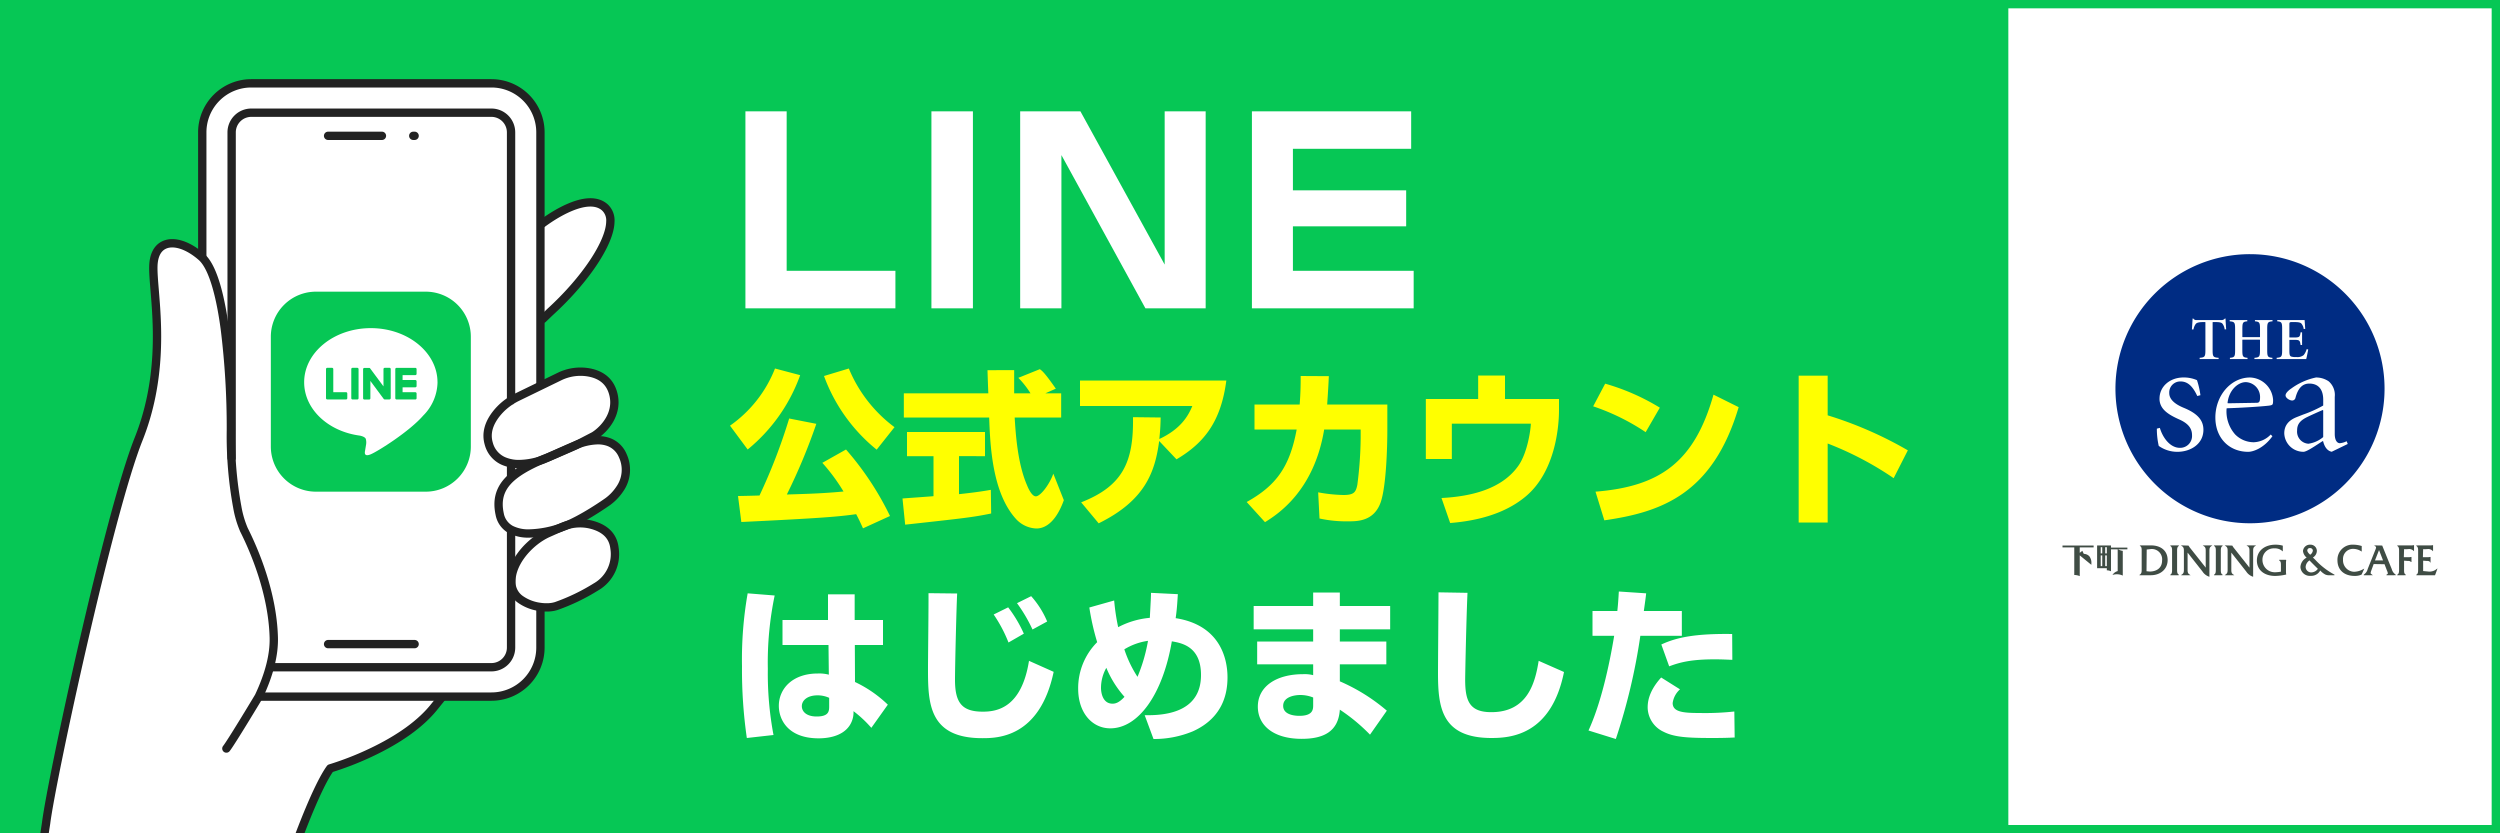<svg xmlns="http://www.w3.org/2000/svg" xmlns:xlink="http://www.w3.org/1999/xlink" width="600" height="200" viewBox="0 0 600 200">
  <rect x="0" y="0" width="600" height="200" fill="#808080" stroke="none"/>
  <defs>
    <clipPath id="clip-path">
      <rect id="長方形_3765" data-name="長方形 3765" width="600" height="200" transform="translate(660 1622)" fill="#06c755"/>
    </clipPath>
    <clipPath id="clip-path-2">
      <rect id="長方形_3761" data-name="長方形 3761" width="48" height="48" fill="none"/>
    </clipPath>
    <clipPath id="clip-path-3">
      <rect id="長方形_3762" data-name="長方形 3762" width="90" height="77.425" fill="none"/>
    </clipPath>
  </defs>
  <g id="line_bnr" transform="translate(-660 -1622)" clip-path="url(#clip-path)">
    <rect id="長方形_3760" data-name="長方形 3760" width="600" height="200" transform="translate(660 1622)" fill="#06c755"/>
    <g id="長方形_3764" data-name="長方形 3764" transform="translate(1140 1622)" fill="#fff" stroke="#06c755" stroke-width="2">
      <rect width="120" height="200" stroke="none"/>
      <rect x="1" y="1" width="118" height="198" fill="none"/>
    </g>
    <g id="グループ_3976" data-name="グループ 3976" transform="translate(5 -2)">
      <path id="パス_9039" data-name="パス 9039" d="M3.9-47.28V0h36V-9H13.8V-47.28Zm44.64,0V0H58.5V-47.28Zm21.3,0V0h9.9V-36.78L99.9,0h14.46V-47.28h-9.84V-10.5L84.3-47.28Zm55.62,0V0h38.82V-9H135.3V-19.68h27.18v-8.64H135.3v-9.96h28.38v-9Z" transform="translate(830 1698)" fill="#fff"/>
      <path id="パス_9041" data-name="パス 9041" d="M4.44-32.6A91.632,91.632,0,0,0,3.08-15.08,114.029,114.029,0,0,0,4.24,2.12l6.4-.72A79.728,79.728,0,0,1,9.28-14.48a78.607,78.607,0,0,1,1.64-17.6Zm8.36,6.4v6H23.84l.08,7.12a9.029,9.029,0,0,0-2.64-.28c-6.16,0-9.36,3.72-9.36,7.76,0,3.32,2.2,7.8,9.56,7.8,1.72,0,5.64-.28,7.48-3.16a5.741,5.741,0,0,0,.88-3.36,28.466,28.466,0,0,1,4.28,4l3.96-5.56a29.3,29.3,0,0,0-7.88-5.44l-.04-8.88h6.76v-6h-6.8v-6.16h-6.4v6.16ZM24-5.56c0,1.16,0,2.52-3,2.52-2.52,0-3.56-1.24-3.56-2.48,0-1.32,1.24-2.6,3.8-2.6a6.713,6.713,0,0,1,2.76.6ZM70.72-22.92a31.054,31.054,0,0,0-3.76-6.32l-3.48,1.72a33.723,33.723,0,0,1,3.56,6.72Zm5.6-2.92a21.709,21.709,0,0,0-3.84-6.08l-3.4,1.68a36.912,36.912,0,0,1,3.72,6.32Zm-28.48-6.8c.04,2.6-.12,15.28-.12,18.16,0,8.16.16,16.64,13,16.64,3.48,0,13.8,0,17.16-15.92L71.96-16.4C70.16-5.08,64.24-4.2,60.88-4.2c-5,0-6.68-2.12-6.68-7.64,0-3.4.36-17.92.52-20.72Zm53.4-.08c0,.96-.04,1.44-.28,6a20.064,20.064,0,0,0-7.6,2.24,50.944,50.944,0,0,1-.96-6.4L86.44-29.2a59.636,59.636,0,0,0,1.88,8.32A15.646,15.646,0,0,0,83.76-9.72c0,5.76,3.32,9.52,7.72,9.52,6.64,0,12.56-8,14.76-20.88,2.32.4,7,1.2,7,8.08,0,8.08-6.96,9.8-13.52,9.64l2.12,5.72A24.207,24.207,0,0,0,111.28.52c7.56-3.4,8.32-9.64,8.32-12.96,0-4.76-1.96-12.56-12.44-14.2.2-1.44.32-2.36.52-5.76Zm-6.4,13.56a14.876,14.876,0,0,1,5.68-2.04A39.833,39.833,0,0,1,98-12.56,28.193,28.193,0,0,1,94.84-19.16Zm.04,11.4C93.48-6.24,92.6-6.12,92-6.12c-2.36,0-2.76-2.64-2.76-3.8a9.825,9.825,0,0,1,1.28-4.8A24.565,24.565,0,0,0,94.88-7.76Zm31-21.8v5.6h14.28v2.92H126.72v5.48h13.44v2.6a8.233,8.233,0,0,0-2.4-.24c-6.48,0-10.88,2.96-10.88,7.8,0,4.48,3.72,7.72,10.52,7.72,4.88,0,8.8-1.48,9.16-7a43.01,43.01,0,0,1,7.24,6l4.04-5.76a44.441,44.441,0,0,0-11.28-7.04v-4.08h11.16v-5.48H146.56v-2.92h12.08v-5.6H146.56V-32.8h-6.4v3.24ZM140.16-5.84c0,1,.04,2.64-3.32,2.64-.92,0-3.88-.16-3.88-2.4,0-2.12,2.64-2.6,4.12-2.6a8.363,8.363,0,0,1,3.08.6Zm30.08-27c0,2.8-.12,16.36-.12,19.4,0,8.2.84,15.56,12.84,15.56,4.56,0,14.36-.68,17.4-15.84l-6.08-2.68c-.84,5.24-2.64,12.32-11.36,12.32-5.2,0-6.28-2.64-6.28-7.8,0-1.2.28-14.88.56-20.84Zm43.28-.2c-.12,2.08-.2,3.2-.36,4.68H207.2v5.96h5.2c-1.2,7.28-3.2,16.28-6.16,22.72l6.56,2.04a143.259,143.259,0,0,0,5.88-24.76h9.96v-5.96h-9.12c.4-2.84.44-3.16.56-4.24ZM223.68-12.4c-3.24,3.56-3.24,6.32-3.24,7.28A6.539,6.539,0,0,0,224.28.64C226.8,1.92,230,2.12,236,2.12c3.16,0,4.28-.08,5.32-.12l-.08-6.24a65.824,65.824,0,0,1-8.4.36c-4,0-6.4-.28-6.4-2.4a5.388,5.388,0,0,1,1.76-3.28Zm17.04-10.44c-8.84-.12-13.32.8-17,2.52l1.88,5.24c2.56-.96,5.24-1.68,10.92-1.68,1.8,0,3,.08,4.24.12Z" transform="translate(830 1799)" fill="#fff"/>
      <path id="パス_9040" data-name="パス 9040" d="M38.6.84A71.6,71.6,0,0,0,28.04-15.12l-5.68,3.2a44.823,44.823,0,0,1,5.08,6.88c-4.64.44-8.16.56-13.6.72a141.65,141.65,0,0,0,7.08-16.96L14.4-22.56A135.93,135.93,0,0,1,7.28-4.08c-1.2.04-4.36.12-5.16.12l.8,6.24C21.2,1.4,26,1.04,30.48.4c.84,1.6,1.24,2.52,1.64,3.4ZM11-34.56A30.172,30.172,0,0,1,.2-20.84l4.24,5.72a40.723,40.723,0,0,0,12.6-17.84ZM39.68-20.48A33.456,33.456,0,0,1,28.72-34.56l-5.96,1.8A40.676,40.676,0,0,0,35.4-15.08ZM78.4-29.72c-2.72-3.88-3.24-4.24-3.84-4.68L69.4-32.32a21.134,21.134,0,0,1,2.92,3.72H68.4v-5.56H62c0,.28.16,4.92.2,5.56H41.92v5.8H62.4c.24,6.56.68,18.08,6.48,24.4a6.992,6.992,0,0,0,4.84,2.24c3.96,0,5.96-5,6.6-6.8L77.8-9.32c-.96,2.68-3.12,5.44-4.2,5.44-1,0-1.88-2.08-2.12-2.68-2.28-5.24-2.72-12.4-2.96-16.24H79.68v-5.8h-3.8ZM42.24,2.92C56.44,1.36,58.36,1.16,62.88.24L62.8-5.44c-1.36.24-3.16.56-7.64,1.04v-9.12H61.4v-5.8H42.68v5.8h6.36v9.6c-.72.08-7.2.52-7.44.56ZM88.68,2.6C99.72-2.84,102.2-9.56,103.2-17.16l4.16,4.4c6.64-3.92,10.68-9.04,11.96-18.92H84.2v6.12h26.96c-1.04,2.52-2.88,5.56-7.92,7.92.28-2.72.28-3.76.32-5.16l-6.64-.08C97.08-12.2,94.56-6.4,84.48-2.44Zm54.84-28.52c.2-2.84.32-4.92.4-6.8l-6.76-.04c0,1.6,0,3.72-.24,6.84H126.08v6H136.2c-1.68,9.04-4.96,13.48-12,17.4l4.4,4.84c2.88-1.8,11.76-7.36,14.2-22.24h8.76v2.04a92.871,92.871,0,0,1-.8,11.24c-.36,1.76-.8,2.44-3.32,2.44a36.812,36.812,0,0,1-6.08-.64l.32,6.28a29.967,29.967,0,0,0,6.96.68c2.2,0,6.12-.04,7.72-4.56,1.32-3.8,1.6-13.04,1.6-17.36v-6.12Zm36.24-6.96v5.64H167.2v14.4h6.24v-8.48H192.4c0,1-.68,6.72-2.92,10-3.96,5.72-11.44,7.48-18.52,7.84l2.08,6c10.24-.8,15.48-4.16,18.16-6.4,6.92-5.8,7.96-16.28,7.96-20.68v-2.68H186.2v-5.64Zm43.6,7.72a52.779,52.779,0,0,0-13.12-5.76l-2.88,5.44a52.73,52.73,0,0,1,12.6,6.2ZM210.04,1.88c13.68-1.96,26.04-6.28,32.24-27.16l-6.04-3C231.68-12.16,223.48-6.24,207.92-5Zm46.64-34.72V2.4h6.96V-16.56a77.562,77.562,0,0,1,15.84,8.32l3.4-6.68a92.052,92.052,0,0,0-19.24-8.4v-9.52Z" transform="translate(830 1747)" fill="#ff0"/>
    </g>
    <g id="グループ_3975" data-name="グループ 3975">
      <path id="パス_8601" data-name="パス 8601" d="M-6936,1826.5s3.375-20,5.25-28.5,3.5-17.625,6.5-29.875,7.625-29.125,9.25-34,4.75-12.625,5.125-15.5,2.125-10.75,1.625-16.25-.625-13-.75-15.875.625-6.125,4.25-6.25,7.375,3.5,7.375,3.5v-28s-.5-13.875,11.375-13.875h58.125c11.15,0,11.75,12.5,11.75,12.5V1676a26.46,26.46,0,0,1,8.75-4.875c4.75-1.375,5.875-.25,6.625.625s2.875,3.875-.625,9.375a96.978,96.978,0,0,1-8.375,11.625c-2,2.25-6.375,6.125-6.375,6.125v16s1.5-.75,5-2.375,9-2.25,11.625,2.375-1.625,10.125-4.75,12.75,3.25-3.25,7.125,3-.75,9.625-1.75,10.75-8.5,6-8.5,6,6.125,0,7.875,3.25,1.75,9.125-2.5,11.75a72.1,72.1,0,0,1-9.125,4.625s-4,1-5,1.125,0,10.5,0,10.5-1.75,10.625-12.75,10.625h-11.875s-5.25,8.375-12.875,11.75-13.25,5.625-13.25,5.625l-8.125,17Z" transform="translate(7606)" fill="#fff"/>
      <g id="グループ_3972" data-name="グループ 3972" transform="translate(660.5 1632.5)">
        <g id="グループ_3973" data-name="グループ 3973" transform="translate(9.5 9.5)">
          <path id="パス_8591" data-name="パス 8591" d="M778.38,590.513A5.867,5.867,0,0,0,775,587.235a7.566,7.566,0,0,0-2.62-.433,14.591,14.591,0,0,0-5.552,1.289l-1.578.682L761,590.666c-.527.234-1.07.453-1.613.649l-.082.032c-7.51,3.253-11.88,6.592-10.466,13.176a5.3,5.3,0,0,0,2.675,3.719,9.249,9.249,0,0,0,4.426.943,24.8,24.8,0,0,0,8.176-1.632c4.521-1.674,10.4-5.831,10.642-6.007l.019-.013a11.9,11.9,0,0,0,2.924-3.077A8.018,8.018,0,0,0,778.38,590.513Z" transform="translate(-638.915 -501.147)" fill="none" stroke="#222" stroke-linecap="round" stroke-linejoin="round" stroke-width="2"/>
          <path id="パス_8592" data-name="パス 8592" d="M819.865,230.049l1.719-1.648c8.43-7.679,14.38-16.6,14.47-21.682a4.253,4.253,0,0,0-1.3-3.407c-4.265-3.829-13.21,2.488-14.96,3.793" transform="translate(-699.568 -173.52)" fill="none" stroke="#222" stroke-linecap="round" stroke-linejoin="round" stroke-width="2"/>
          <path id="パス_8593" data-name="パス 8593" d="M760.877,480.8c-.83-2.628-2.815-4.223-5.9-4.741a11.483,11.483,0,0,0-6.945,1.048L738,481.983c-.432.21-.867.448-1.294.707l-.142.087-.111.11-.144.055-.132.088a14.006,14.006,0,0,0-3.037,2.727c-2.058,2.494-2.739,4.992-2.023,7.424a6.287,6.287,0,0,0,3.462,4.137,9.159,9.159,0,0,0,3.854.762,17.536,17.536,0,0,0,5.809-1.114l5.961-2.573,1.865-.829,4.284-2.225.108-.062C758.846,489.753,762.465,485.832,760.877,480.8Z" transform="translate(-623.814 -406.707)" fill="none" stroke="#222" stroke-linecap="round" stroke-linejoin="round" stroke-width="2"/>
          <path id="パス_8594" data-name="パス 8594" d="M794.023,727.027c-.344-2.89-2.275-4.783-5.738-5.627a10.959,10.959,0,0,0-6.947.647c-1.037.454-2.139.942-3.278,1.45a13.606,13.606,0,0,0-1.739.944l-.1.061c-3.514,2.264-6.939,6.406-6.939,10.609a5.117,5.117,0,0,0,2.224,4.3,10.5,10.5,0,0,0,4.644,1.773l.22.031a11.176,11.176,0,0,0,1.357.085,7.654,7.654,0,0,0,2.3-.318,48.412,48.412,0,0,0,9.619-4.637l.006,0A9.059,9.059,0,0,0,794.023,727.027Z" transform="translate(-656.556 -615.524)" fill="none" stroke="#222" stroke-linecap="round" stroke-linejoin="round" stroke-width="2"/>
          <path id="パス_8595" data-name="パス 8595" d="M350.446,81.775V21.263A11.763,11.763,0,0,0,338.683,9.5H281.05a11.763,11.763,0,0,0-11.763,11.763V50.789" transform="translate(-230.742 -9.5)" fill="none" stroke="#222" stroke-linecap="round" stroke-linejoin="round" stroke-width="2"/>
          <path id="パス_8596" data-name="パス 8596" d="M364.518,881.42h55.266a11.763,11.763,0,0,0,11.763-11.763V860.5" transform="translate(-311.843 -734.236)" fill="none" stroke="#222" stroke-linecap="round" stroke-linejoin="round" stroke-width="2"/>
          <path id="パス_8597" data-name="パス 8597" d="M383.851,157.368v28.005a4.721,4.721,0,0,1-4.716,4.716H326.368m57.483-48.764v3.017m-67.064-4.477V61.716A4.721,4.721,0,0,1,321.5,57h57.633a4.721,4.721,0,0,1,4.716,4.716v63.979" transform="translate(-271.194 -49.952)" fill="none" stroke="#222" stroke-linecap="round" stroke-linejoin="round" stroke-width="2"/>
          <line id="線_3" data-name="線 3" x1="20.772" transform="translate(68.739 134.586)" fill="none" stroke="#222" stroke-linecap="round" stroke-linejoin="round" stroke-width="2"/>
          <path id="パス_8598" data-name="パス 8598" d="M485.714,94.411H472.787m20.772,0h-.331" transform="translate(-404.048 -81.813)" fill="none" stroke="#222" stroke-linecap="round" stroke-linejoin="round" stroke-width="2"/>
          <path id="パス_8599" data-name="パス 8599" d="M416.131,1040.519l.337-.93c1.237-3.418,5.508-14.893,8.588-19.155a72.674,72.674,0,0,0,9.66-3.754c7.006-3.3,12.2-7.063,15.447-11.2l1.6-1.982" transform="translate(-355.799 -856.019)" fill="none" stroke="#222" stroke-linecap="round" stroke-linejoin="round" stroke-width="2"/>
          <path id="パス_8600" data-name="パス 8600" d="M53.831,389.473c1.187-1.484,7.776-12.464,7.776-12.464,2.509-5.31,3.72-10.077,3.6-14.21-.3-10.7-4.636-20.828-7.2-25.914L58,336.854a24.158,24.158,0,0,1-1.546-5.3,93.889,93.889,0,0,1-1.54-18.585,192.315,192.315,0,0,0-1.459-24.249c-.856-6.379-2.521-14.548-5.59-17.241-3.184-2.794-6.582-3.908-8.868-2.908-2.139.936-2.644,3.318-2.691,5.152-.038,1.5.129,3.521.323,5.872.662,8.029,1.771,21.468-3.869,35.618-7.13,17.89-20.932,81.9-22.2,92.2L9.5,414.325" transform="translate(-9.5 -229.825)" fill="none" stroke="#222" stroke-linecap="round" stroke-linejoin="round" stroke-width="2"/>
        </g>
      </g>
      <g id="グループ_3974" data-name="グループ 3974" transform="translate(725 1692)">
        <g id="グループ_3969" data-name="グループ 3969" clip-path="url(#clip-path-2)">
          <path id="パス_8585" data-name="パス 8585" d="M37.179,48H10.821A10.821,10.821,0,0,1,0,37.179V10.821A10.821,10.821,0,0,1,10.821,0H37.179A10.821,10.821,0,0,1,48,10.821V37.179A10.821,10.821,0,0,1,37.179,48" fill="#06c755"/>
          <path id="パス_8586" data-name="パス 8586" d="M85.286,71.333c0-7.161-7.179-12.987-16-12.987s-16,5.826-16,12.987c0,6.42,5.693,11.8,13.384,12.813.521.113,1.23.344,1.41.789a3.286,3.286,0,0,1,.052,1.447s-.188,1.129-.228,1.37c-.07.4-.322,1.583,1.386.863s9.216-5.427,12.574-9.291h0a11.555,11.555,0,0,0,3.43-7.991" transform="translate(-45.287 -49.594)" fill="#fff"/>
          <path id="パス_8587" data-name="パス 8587" d="M203.954,129.451h-4.5a.306.306,0,0,1-.306-.306v0h0v-6.972h0v-.007a.306.306,0,0,1,.306-.306h4.5a.306.306,0,0,1,.306.306V123.3a.306.306,0,0,1-.306.306H200.9v1.179h3.055a.306.306,0,0,1,.306.306v1.135a.306.306,0,0,1-.306.306H200.9v1.179h3.055a.306.306,0,0,1,.306.306v1.135a.306.306,0,0,1-.306.306" transform="translate(-169.279 -103.578)" fill="#06c755"/>
          <path id="パス_8588" data-name="パス 8588" d="M93.08,129.451a.306.306,0,0,0,.306-.306v-1.135a.307.307,0,0,0-.306-.306H90.024v-5.544a.306.306,0,0,0-.306-.306H88.584a.306.306,0,0,0-.306.306v6.979h0v0a.306.306,0,0,0,.306.306h4.5Z" transform="translate(-75.036 -103.578)" fill="#06c755"/>
          <path id="パス_8589" data-name="パス 8589" d="M130.17,121.855h-1.135a.306.306,0,0,0-.306.306v6.984a.306.306,0,0,0,.306.305h1.135a.306.306,0,0,0,.306-.305v-6.984a.306.306,0,0,0-.306-.306" transform="translate(-109.421 -103.577)" fill="#06c755"/>
          <path id="パス_8590" data-name="パス 8590" d="M153.975,121.855H152.84a.306.306,0,0,0-.306.306v4.148l-3.2-4.315a.335.335,0,0,0-.025-.032l0,0-.018-.019-.006-.005-.017-.014-.008-.006-.016-.011-.009-.006-.017-.009-.01,0-.018-.008-.01,0-.018-.006-.011,0-.018,0-.013,0-.016,0h-1.155a.306.306,0,0,0-.306.306v6.984a.306.306,0,0,0,.306.305h1.135a.306.306,0,0,0,.306-.305V125l3.2,4.321a.309.309,0,0,0,.079.077l0,0,.019.012.009,0,.015.007.015.006.01,0,.021.007h0a.311.311,0,0,0,.08.011h1.129a.306.306,0,0,0,.306-.305v-6.984a.306.306,0,0,0-.306-.306" transform="translate(-125.499 -103.577)" fill="#06c755"/>
        </g>
      </g>
    </g>
    <g id="グループ_3978" data-name="グループ 3978" transform="translate(1155 1683)">
      <g id="グループ_3977" data-name="グループ 3977" transform="translate(0 0)" clip-path="url(#clip-path-3)">
        <path id="パス_8602" data-name="パス 8602" d="M0,90.748V91.2H2.825v6.615a3.428,3.428,0,0,1,1.313.269V93.1s2.587,2.111,2.781,2.272c.006-.12.015-.24.015-.35a2.552,2.552,0,0,0-.485-1.688,1.841,1.841,0,0,0-1.329-.586,6.27,6.27,0,0,1-.353-.743l-.63.49V91.2H7.471v-.449Z" transform="translate(0 -20.817)" fill="#3f4c44"/>
        <path id="パス_8603" data-name="パス 8603" d="M10.776,90.717v5.456h2.333v.511a2.376,2.376,0,0,1,1,.237V91.651h1.608v5.218a2.171,2.171,0,0,0-1.253.934,3.348,3.348,0,0,1,2.473.15V92.022a3.321,3.321,0,0,1-1.129-.371h2.236v-.423H14.113v-.511Zm.868,1.843V91.137h.369v1.49h-.369Zm1.077,0V91.137h.388v1.49h-.388Zm-1.077,3.058V93.1h.369v2.589h-.369Zm1.077,0V93.1h.388v2.589h-.388Z" transform="translate(-2.472 -20.81)" fill="#3f4c44"/>
        <path id="パス_8604" data-name="パス 8604" d="M26.687,90.7H24.062l-.016.146c.449.13.439.732.432,1.216l0,.163,0,4.224c0,.54.011.968-.445,1.278l-.153.106.185.032h2.569c2.4,0,4.076-1.5,4.076-3.646,0-2.172-1.541-3.519-4.02-3.519m2.685,3.646c0,1.94-1.529,2.633-2.964,2.633l-.771-.076s.045-5.109.047-5.208c.081-.008.909-.107.909-.107a2.476,2.476,0,0,1,2.78,2.759m-4.609-3.59h-.64a.344.344,0,0,0-.045-.02Zm-.577,6.916a1.188,1.188,0,0,1-.093.078h-.03a1.084,1.084,0,0,0,.123-.078" transform="translate(-5.477 -20.807)" fill="#3f4c44"/>
        <path id="パス_8605" data-name="パス 8605" d="M35.636,90.845l-.019-.145H33.58l-.019.145c.453.17.442.774.436,1.26l0,.163,0,4.18c0,.469.014,1.111-.433,1.275l.018.143h2.037l.019-.143c-.449-.171-.44-.808-.435-1.273V92.126c-.005-.468-.014-1.11.435-1.282m-.139.018a.448.448,0,0,1,.085-.05l.035,0a.512.512,0,0,0-.12.049m-1.389-.106h-.471c-.015-.005-.023-.015-.035-.019Zm-.4,6.947a.53.53,0,0,1-.087.048l-.039,0a.587.587,0,0,0,.126-.046m1.359.1h.492a.344.344,0,0,0,.037.02Z" transform="translate(-7.699 -20.807)" fill="#3f4c44"/>
        <path id="パス_8606" data-name="パス 8606" d="M42.331,90.7h-.218l.188.141c.523.3.529.677.529,1.246v3.953c-.193-.246-3.82-4.827-3.82-4.827s-.149-.21-.149-.21l-.152-.253L37.092,90.7h-.213l.185.14c.529.306.529.7.529,1.3v4.277c0,.6,0,.993-.541,1.31l-.18.107.21.032h2.107l-.181-.14c-.519-.3-.529-.681-.529-1.249V92.432c.193.247,3.572,4.533,3.572,4.533a3.017,3.017,0,0,0,1.592,1.241l.075.025V92.14c0-.6,0-.992.527-1.3l.183-.106-.213-.034Zm.049.056-.022-.015.393.015Zm-4.941,0h-.3a.161.161,0,0,1-.022-.014l.317.014m-.194,6.9a.788.788,0,0,1-.131.091h-.033a.914.914,0,0,0,.164-.091m1.286.149h.392a.075.075,0,0,1,.024.017ZM44.065,90.9a1.376,1.376,0,0,1,.119-.082l.031,0a1.24,1.24,0,0,0-.15.081" transform="translate(-8.458 -20.807)" fill="#3f4c44"/>
        <path id="パス_8607" data-name="パス 8607" d="M49.256,90.845l-.02-.145H47.2l-.018.145c.454.17.445.775.439,1.264l0,.159,0,4.181c0,.468.012,1.11-.437,1.273l.018.143h2.034l.02-.143c-.448-.171-.441-.808-.435-1.275V92.13c-.006-.471-.013-1.114.435-1.285m-.138.018a.4.4,0,0,1,.082-.05l.036,0a.535.535,0,0,0-.118.049m-1.389-.106h-.471c-.014-.005-.021-.015-.036-.019Zm-.4,6.947a.529.529,0,0,1-.087.048l-.041,0a.547.547,0,0,0,.128-.046m1.358.1h.492c.013.007.024.015.036.02Z" transform="translate(-10.824 -20.807)" fill="#3f4c44"/>
        <path id="パス_8608" data-name="パス 8608" d="M55.955,90.7h-.217l.187.141c.517.291.53.662.53,1.218v3.98c-.195-.245-3.821-4.826-3.821-4.826s-.147-.21-.147-.21-.149-.253-.149-.253L50.717,90.7h-.212l.183.14c.526.306.526.7.526,1.3v4.277c0,.6,0,.993-.539,1.31l-.18.107.21.032h2.107l-.182-.14c-.522-.3-.53-.681-.53-1.249V92.432c.193.247,3.573,4.533,3.573,4.533a3.053,3.053,0,0,0,1.592,1.241l.074.025V92.14c0-.6,0-.992.53-1.3l.186-.106-.214-.034Zm.049.056-.022-.015.395.015Zm-4.941,0h-.3l-.022-.014.317.014m-.194,6.9a.813.813,0,0,1-.13.091h-.033a.992.992,0,0,0,.163-.091m1.285.149h.394a.054.054,0,0,1,.023.017ZM57.69,90.9c.038-.029.077-.055.12-.082l.032,0a1.164,1.164,0,0,0-.152.081" transform="translate(-11.584 -20.807)" fill="#3f4c44"/>
        <path id="パス_8609" data-name="パス 8609" d="M67.575,94.159l-.062-.049H65.874l-.018.144c.422.169.456.6.456,1.157v1.543a8.306,8.306,0,0,1-1.436.146,2.957,2.957,0,0,1-3-2.974,2.706,2.706,0,0,1,2.889-2.761,2.64,2.64,0,0,1,1.866.624l.1.113.03-.149V90.716a6.235,6.235,0,0,0-1.74-.237c-2.68,0-4.48,1.525-4.48,3.794,0,2.253,1.732,3.71,4.419,3.71a13.505,13.505,0,0,0,2.557-.321l.055-.006v-.072l-.049-.4v-2.52Zm-1.64.009c-.013-.006-.025-.017-.039-.022s.183.009.426.022Zm1.335,3.485c.063-.015.127-.025.19-.036l0,.011c-.064.007-.128.017-.191.025" transform="translate(-13.887 -20.756)" fill="#3f4c44"/>
        <path id="パス_8610" data-name="パス 8610" d="M77.1,93.562l.024-.025a1.875,1.875,0,0,0,.92-1.523,1.516,1.516,0,0,0-1.6-1.535,1.654,1.654,0,0,0-1.729,1.547,2.412,2.412,0,0,0,.869,1.549l-.064.054A2.693,2.693,0,0,0,74.1,95.85a2.253,2.253,0,0,0,2.477,2.106,2.422,2.422,0,0,0,2.27-1.274c.022.018.047.039.067.059a4.361,4.361,0,0,0,1.141.895,2.2,2.2,0,0,0,1.034.179h1.168l.027-.14a17.439,17.439,0,0,1-4.663-3.611Zm-.7-2.263a.626.626,0,0,1,.682.6,1.383,1.383,0,0,1-.64.989c-.232-.2-.694-.623-.694-1.033a.577.577,0,0,1,.652-.555m.395,5.833a1.336,1.336,0,0,1-1.443-1.345,2.025,2.025,0,0,1,.935-1.539c0,.059,1.8,1.828,2,2.021a2,2,0,0,1-1.5.862m-1.171-3.6,0,0,0,0m3.112,3.2c.02-.029.042-.056.059-.088l0,0c-.018.029-.041.055-.062.083" transform="translate(-16.998 -20.756)" fill="#3f4c44"/>
        <path id="パス_8611" data-name="パス 8611" d="M92.07,96.229l-.183.085a4.674,4.674,0,0,1-2.254.669,2.75,2.75,0,0,1-2.662-2.921,2.407,2.407,0,0,1,2.446-2.58,3.649,3.649,0,0,1,1.952.6l.088.056V90.8a7.072,7.072,0,0,0-2.007-.324,3.615,3.615,0,0,0-3.817,3.74c0,2.322,1.589,3.763,4.147,3.763a3.805,3.805,0,0,0,1.645-.324c.025-.029.573-1.271.573-1.271Zm-.158.214.008-.018a.068.068,0,0,0,.013,0s-.015.016-.021.022" transform="translate(-19.644 -20.756)" fill="#3f4c44"/>
        <path id="パス_8612" data-name="パス 8612" d="M100.539,96.39l-2.29-5.656L96.5,90.7h-.175l.161.146.256.187c.086.175-.021.446-.112.68-.022.052-1.81,4.519-1.81,4.519s-.056.15-.056.15a2.16,2.16,0,0,1-.954,1.342l.027.14h2.138l-.149-.143-.319-.242c-.08-.176.011-.449.139-.788L96.2,95.18s2.53.038,2.607.04c.027.066.617,1.606.617,1.606a1.99,1.99,0,0,1,.177.569c0,.149-.1.219-.347.33l.024.14h2.2l.022-.14a2.228,2.228,0,0,1-.959-1.335m-4.028-2.08c.056-.14.883-2.245.976-2.484.092.24.913,2.345.966,2.484Zm.447-3.553h-.413l-.028-.021s.193.011.441.021m-2.973,6.91c-.041.027-.072.06-.116.084h-.033a1.326,1.326,0,0,0,.149-.083m1.281.141h.493l.028.02Zm4.174-.113-.116.056-.045,0c.062-.019.112-.038.161-.055m1.487.113h.5c.009,0,.013.012.024.018Z" transform="translate(-21.52 -20.807)" fill="#3f4c44"/>
        <path id="パス_8613" data-name="パス 8613" d="M107.8,90.684h-3.532l-.021.144c.458.171.448.808.445,1.275l0,4.192,0,.142c0,.468.013,1.106-.444,1.269l.02.143h2.025l.017-.143c-.436-.168-.425-.759-.417-1.237l0-.174V94.349l.739.057c.368,0,.757,0,.9.271l.139-.027v-1.2l-.545.069h-1.289s.057-1.923.057-1.932a7.159,7.159,0,0,0,1.037-.018,1.479,1.479,0,0,1,1.22.4l.1.113.032-.15V90.623l-.116.015Zm-2.648.055h-.828c-.014-.005-.024-.015-.038-.019Zm-.757,6.948a.651.651,0,0,1-.086.047h-.04a.671.671,0,0,0,.126-.046m1.35.1h.489l.036.021Zm1.766-3.22a.428.428,0,0,1,.051.055v.025c-.011-.035-.036-.052-.051-.08m.56-2.746a.9.9,0,0,1,.1.086l0,.022a.782.782,0,0,0-.1-.107" transform="translate(-23.914 -20.789)" fill="#3f4c44"/>
        <path id="パス_8614" data-name="パス 8614" d="M115.078,96.345a2.621,2.621,0,0,1-1.938.619s-1.218-.116-1.311-.124v-2.49l.739.056c.348,0,.75,0,.9.274l.105.194.033-.223v-1.2l-.558.068h-1.28s.058-1.923.058-1.932a7.266,7.266,0,0,0,1.037-.018,1.461,1.461,0,0,1,1.221.407l.1.117.027-.154V90.622l-.114.016-.37.045-.107,0H110.2l-.022.145c.462.171.452.809.447,1.277v4.329c0,.466.015,1.108-.444,1.271l.018.143h4.468c.055-.038.536-1.441.536-1.441l.071-.2Zm-1.637-1.773a.776.776,0,0,1,.056.055v.024c-.009-.035-.036-.051-.055-.079M114,91.828a1.36,1.36,0,0,1,.107.089l0,.023a.656.656,0,0,0-.1-.112m-2.915-1.09h-.83c-.013,0-.021-.014-.036-.019Zm-.758,6.948a.644.644,0,0,1-.085.047H110.2a.63.63,0,0,0,.126-.046m4.8-1.219.006-.023a.028.028,0,0,0,.016-.008c-.007,0-.016.021-.022.032" transform="translate(-25.275 -20.789)" fill="#3f4c44"/>
        <path id="パス_8615" data-name="パス 8615" d="M81.075,32.293A32.292,32.292,0,1,1,48.785,0a32.291,32.291,0,0,1,32.29,32.292" transform="translate(-3.783 0)" fill="#002c83"/>
        <path id="パス_8616" data-name="パス 8616" d="M30.019,43.461c0,2.409,1.866,3.734,4.666,4.985,2.175.949,3.144,2.124,3.144,3.81a2.85,2.85,0,0,1-2.913,3.035c-2.363,0-4.133-2.464-4.808-4.792-.144.038-.595.156-.72.187a18.124,18.124,0,0,0,.455,4.144,7.691,7.691,0,0,0,4.48,1.416c3.1,0,6.239-1.819,6.239-5.292,0-2.3-1.451-3.922-4.7-5.26-2.325-.952-3.5-2.141-3.5-3.535a2.647,2.647,0,0,1,2.719-2.8c1.655,0,2.891,1.082,4.006,3.492.132-.032.618-.153.758-.19a19.537,19.537,0,0,0-.828-3.612,7.906,7.906,0,0,0-3.226-.647c-3.285,0-5.764,2.175-5.764,5.055" transform="translate(-6.742 -8.81)" fill="#fff"/>
        <path id="パス_8617" data-name="パス 8617" d="M47.611,48.036c0,4.834,3.247,8.212,7.894,8.212,1.087,0,3.685-.791,5.8-3.745-.092-.091-.315-.315-.409-.407a5.893,5.893,0,0,1-4.054,1.854,6.3,6.3,0,0,1-4.481-1.872A8.346,8.346,0,0,1,50.3,45.906a.113.113,0,0,1,.11-.112c4.894-.157,9.767-.549,10.315-.668.641-.142.739-.163.739-1.348a5.743,5.743,0,0,0-5.528-5.37c-4.59,0-8.328,4.321-8.328,9.629m2.958-3.472a.109.109,0,0,1-.027-.089c.331-3.06,2.527-4.953,4.374-4.953a3.562,3.562,0,0,1,3.425,3.585c0,1.08-.176,1.375-.824,1.375l-6.862.119a.127.127,0,0,1-.086-.037" transform="translate(-10.922 -8.811)" fill="#fff"/>
        <path id="パス_8618" data-name="パス 8618" d="M70.671,41.1l0,0c-.872.633-1.293,1.159-1.293,1.605,0,.633.988,1.228,1.582,1.228a.811.811,0,0,0,.8-.663c.6-2.289,1.681-3.4,3.307-3.4,2.158,0,3.347,1.372,3.347,3.861v1.342a.113.113,0,0,1-.049.094,29.94,29.94,0,0,1-4.811,2.155l-1.561.616c-1.97.8-2.927,2.064-2.927,3.878a4.585,4.585,0,0,0,4.621,4.425c.663,0,2.289-1.066,3.722-2.006l.831-.539a.109.109,0,0,1,.1-.012.124.124,0,0,1,.069.079c.193.817.724,2.215,2.047,2.471.073-.038,3.668-1.78,3.848-1.869-.052-.133-.209-.516-.269-.662a4.448,4.448,0,0,1-1.634.476c-.589,0-1.219-.589-1.219-2.242V43.066a4.317,4.317,0,0,0-1.457-3.737,5.38,5.38,0,0,0-3.043-.922,15.379,15.379,0,0,0-6.008,2.7m1.476,10.009c0-1.377.59-2.236,2.112-3.06.768-.4,3.15-1.474,3.993-1.819a.113.113,0,0,1,.156.106v6.311a.108.108,0,0,1-.043.088,7.006,7.006,0,0,1-3.5,1.563,2.9,2.9,0,0,1-2.717-3.189" transform="translate(-15.842 -8.811)" fill="#fff"/>
        <path id="パス_8619" data-name="パス 8619" d="M48.221,20.046a1,1,0,0,1-.845.367h-5.9a.878.878,0,0,1-.845-.367h-.157c-.01.149-.086,1.386-.086,1.386s-.068,1.077-.082,1.239h.368a3.165,3.165,0,0,1,.546-1.321c.24-.274.65-.453,1.868-.453h.367a.087.087,0,0,1,.089.088v6.632c0,1.561-.138,1.762-1.379,1.856v.3h4.551v-.3c-1.309-.094-1.44-.278-1.44-1.856V20.985a.086.086,0,0,1,.089-.088h.6c.941,0,1.4.1,1.651.364a2.689,2.689,0,0,1,.548,1.4l.364-.03c-.043-.6-.132-1.854-.153-2.588Z" transform="translate(-9.247 -4.599)" fill="#fff"/>
        <path id="パス_8620" data-name="パス 8620" d="M58.132,20.522v.3c1.094.1,1.217.3,1.217,1.853v1.864a.086.086,0,0,1-.086.087H55.2a.087.087,0,0,1-.088-.087V22.678c0-1.554.122-1.758,1.184-1.853v-.3H52.073v.3c1.174.094,1.3.3,1.3,1.854v5.048c0,1.556-.124,1.758-1.248,1.854v.3h4.224v-.3c-1.119-.1-1.243-.3-1.243-1.854V25.32a.087.087,0,0,1,.088-.089h4.065a.087.087,0,0,1,.086.089v2.407c0,1.558-.136,1.761-1.336,1.856v.3h4.315v-.3c-1.123-.1-1.248-.3-1.248-1.854V22.678c0-1.557.13-1.759,1.278-1.854v-.3Z" transform="translate(-11.946 -4.708)" fill="#fff"/>
        <path id="パス_8621" data-name="パス 8621" d="M66.842,20.522v.3c1.057.1,1.174.3,1.174,1.853v5.048c0,1.557-.131,1.761-1.319,1.856v.3H73.79c.132-.44.383-1.72.481-2.307-.1-.018-.283-.052-.371-.07a4.1,4.1,0,0,1-.715,1.426,2.345,2.345,0,0,1-1.734.469,3.374,3.374,0,0,1-1.287-.127c-.359-.171-.415-.534-.415-1.607v-2.3a.086.086,0,0,1,.087-.087h1.069c1.255,0,1.381.089,1.532,1.234H72.8V23.47h-.362c-.151,1.144-.277,1.233-1.532,1.233H69.837a.086.086,0,0,1-.087-.087V21.607c0-.569.073-.6.674-.6h.57c.939,0,1.4.1,1.649.365a2.582,2.582,0,0,1,.545,1.3l.367-.029c-.01-.156-.136-1.973-.149-2.121Z" transform="translate(-15.3 -4.708)" fill="#fff"/>
      </g>
    </g>
  </g>
</svg>
